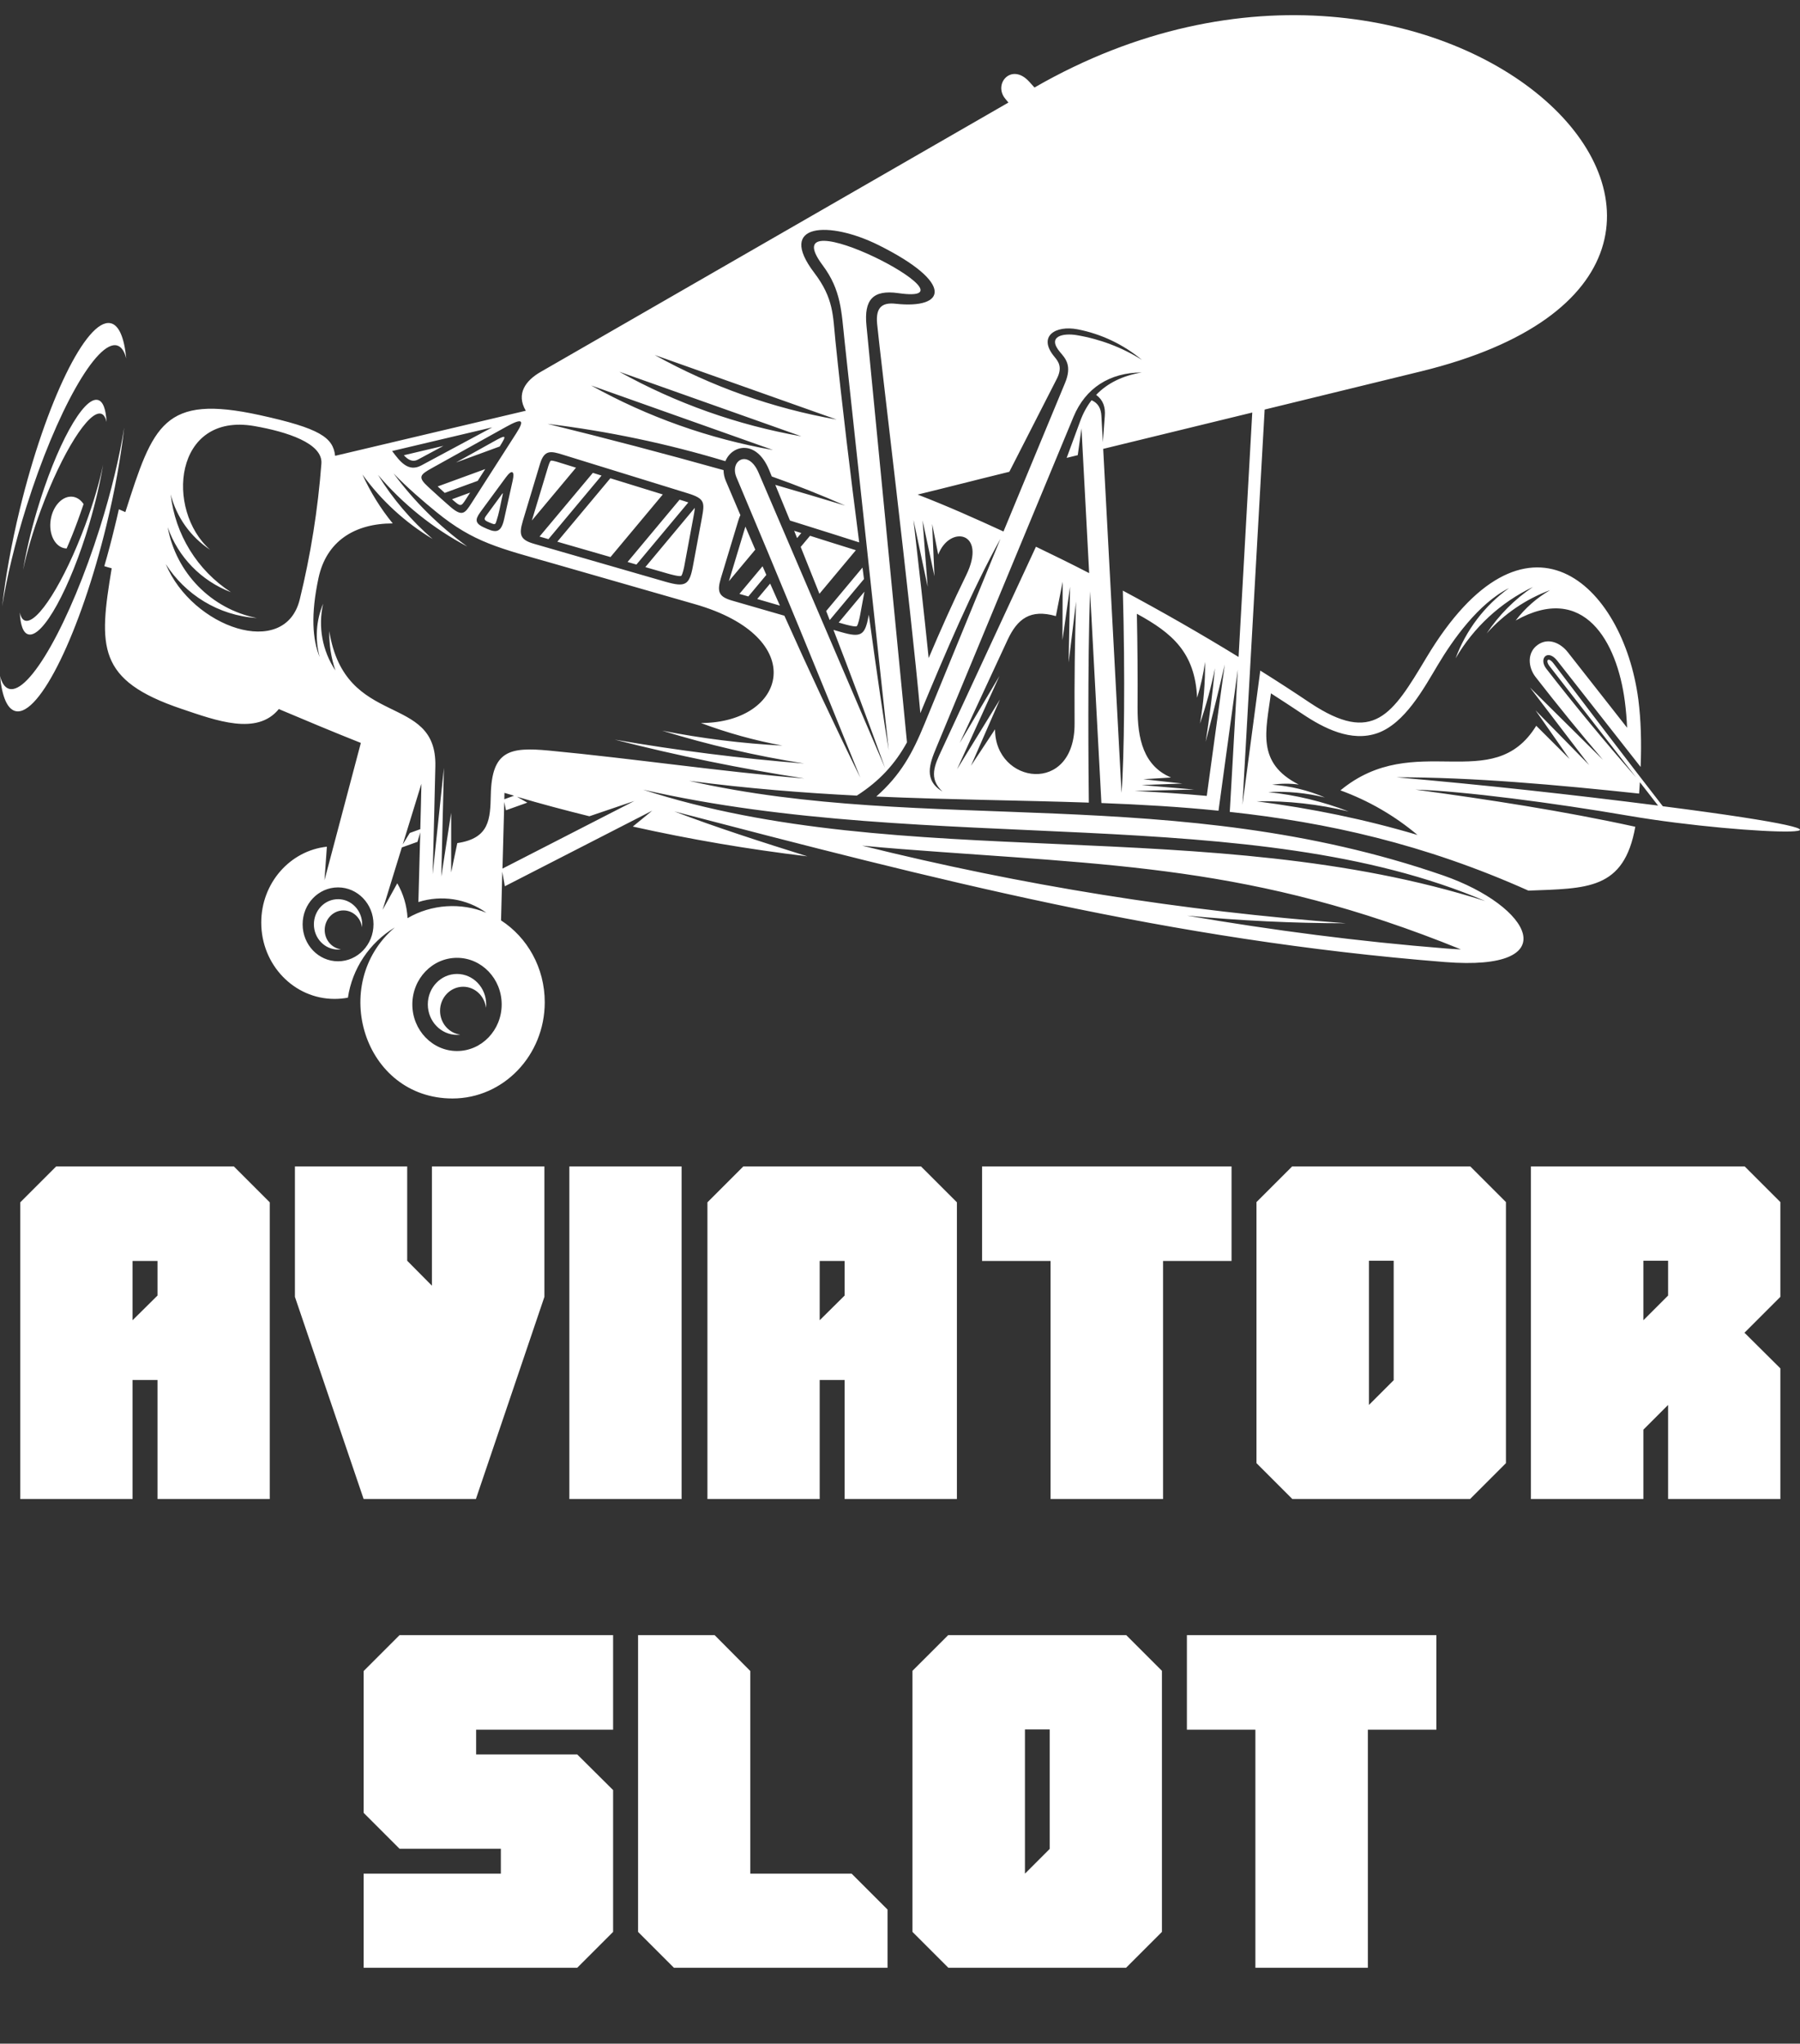 <svg width="96" height="109" viewBox="0 0 96 109" fill="none" xmlns="http://www.w3.org/2000/svg">
<rect x="0" y="0" width="96" height="109" fill="#333333" stroke="none"/>
<path d="M2.996 62.212H12.473L14.387 64.126V79.952H8.4V73.603H7.07V79.952H1.082V64.126L2.996 62.212ZM8.4 69.098V67.254H7.07V70.416L8.4 69.098ZM23.036 62.212H29.035V69.168L25.381 79.952H19.394L15.729 69.168V62.212H21.717V67.242L23.036 68.573V62.212ZM36.352 62.212V79.952H30.365V62.212H36.352ZM39.644 62.212H49.12L51.035 64.126V79.952H45.047V73.603H43.717V79.952H37.73V64.126L39.644 62.212ZM45.047 69.098V67.254H43.717V70.416L45.047 69.098ZM52.377 62.212H65.682V67.254H62.029V79.952H56.03V67.254H52.377V62.212ZM68.915 62.212H78.415L80.317 64.114V78.038L78.403 79.952H68.926L67.012 78.038V64.114L68.915 62.212ZM74.33 73.614V67.242H73.011V74.933L74.33 73.614ZM94.953 64.114V69.168L93.039 71.082L94.953 72.984V79.952H88.965V74.933L87.647 76.252V79.952H81.648V62.212H93.05L94.953 64.114ZM88.965 69.098V67.242H87.647V70.416L88.965 69.098ZM32.699 95.475V103.038L30.785 104.952H19.394V99.933H26.712V98.603H21.308L19.394 96.689V89.126L21.308 87.212H32.699V92.254H25.393V93.573H30.785L32.699 95.475ZM40.017 99.933H45.421L47.335 101.847V104.952H35.944L34.03 103.038V87.212H38.115L40.017 89.126V99.933ZM50.568 87.212H60.068L61.97 89.114V103.038L60.056 104.952H50.579L48.665 103.038V89.114L50.568 87.212ZM55.983 98.614V92.242H54.664V99.933L55.983 98.614ZM63.301 87.212H76.606V92.254H72.953V104.952H66.954V92.254H63.301V87.212Z" fill="white"/>
<path fill-rule="evenodd" clip-rule="evenodd" d="M17.873 24.308C17.763 23.334 17.061 22.843 13.856 22.141C8.714 21.014 8.172 22.664 6.685 27.314C6.562 27.258 6.449 27.207 6.339 27.163C6.264 27.487 6.192 27.813 6.11 28.135C5.947 28.811 5.766 29.501 5.563 30.196C5.688 30.236 5.821 30.276 5.957 30.31C5.26 34.505 5.161 36.285 9.687 37.81C11.543 38.438 13.712 39.243 14.87 37.818C16.33 38.434 17.781 39.044 19.245 39.624C18.6 42.065 17.954 44.509 17.305 46.951L17.434 45.159C15.467 45.37 13.933 47.102 13.933 49.207C13.933 51.456 15.682 53.277 17.84 53.277C18.083 53.277 18.322 53.255 18.555 53.211C18.788 51.659 19.703 50.282 21.056 49.466C17.52 52.48 19.39 58.588 24.133 58.588C26.851 58.588 29.053 56.288 29.053 53.455C29.053 51.612 28.12 49.995 26.722 49.09C26.744 48.226 26.767 47.358 26.789 46.493L26.925 47.269C29.544 45.924 32.163 44.584 34.783 43.239L33.749 44.085C36.8 44.765 39.898 45.296 43.06 45.673C40.607 44.904 38.169 44.121 35.967 43.279C49.874 46.906 62.334 50.141 77.056 51.311C83.566 51.828 81.682 48.328 76.967 46.691C62.688 41.75 49.39 44.513 36.753 41.647C39.885 42.057 42.851 42.289 45.698 42.434C46.901 41.663 47.735 40.753 48.372 39.594L46.211 17.36C46.078 16.005 46.539 15.439 47.912 15.635C52.759 16.333 40.977 10.276 43.876 14.149C44.868 15.476 44.876 16.631 45.042 18.163C46.614 32.732 47.399 40.017 47.399 40.017C47.148 38.522 46.761 35.893 46.337 32.787L46.319 32.876C46.13 33.894 45.917 34.017 44.861 33.713L44.451 33.595C45.396 36.04 46.314 38.496 47.204 40.962C47.204 40.962 44.954 35.71 40.454 25.205C39.907 23.935 38.9 24.559 39.277 25.456C41.523 30.778 43.727 36.121 45.884 41.48C44.479 38.626 43.132 35.742 41.834 32.839L39.06 32.038C38.34 31.831 38.226 31.577 38.447 30.838C38.588 30.373 38.901 29.342 39.38 27.754C39.414 27.644 39.45 27.551 39.487 27.474C39.229 26.868 38.97 26.259 38.713 25.654C38.628 25.455 38.59 25.259 38.59 25.075C35.478 24.203 32.345 23.38 29.203 22.607C32.419 22.995 35.592 23.664 38.687 24.598C39.044 23.726 40.331 23.43 41.011 25.044L41.162 25.413C42.486 25.882 43.792 26.399 45.079 26.967C43.84 26.591 42.596 26.221 41.349 25.86C41.611 26.492 41.873 27.126 42.131 27.762C44.274 28.43 45.159 28.718 45.824 28.929C45.36 25.347 44.898 21.518 44.559 18.209C44.419 16.834 44.471 15.92 43.427 14.549C41.398 11.883 44.235 11.768 46.854 13.072C50.925 15.099 50.461 16.496 47.761 16.2C47.079 16.126 46.695 16.363 46.779 17.263C46.953 19.065 48.575 32.293 49.085 38.036C50.406 34.853 51.852 31.459 53.36 28.734C52.711 30.318 51.361 33.605 49.317 38.587C48.664 40.185 48.034 41.334 46.735 42.483C50.694 42.657 54.426 42.683 58.071 42.808C58.055 41.393 57.997 35.449 58.137 31.538C58.48 37.949 58.684 41.711 58.742 42.83C60.845 42.911 62.918 43.029 64.987 43.24L66.017 35.71C65.777 39.98 65.637 42.51 65.588 43.303C70.772 43.864 75.95 45.01 81.516 47.502C84.645 47.379 86.611 47.476 87.216 44.096C83.366 43.251 79.393 42.645 75.49 42.114C78.024 42.192 82.867 42.822 86.844 43.506C93.302 44.614 102.78 44.81 88.682 43.001C86.719 40.475 84.789 37.926 82.853 35.382C82.569 35.013 82.403 35.223 82.642 35.529C83.03 36.028 84.568 38.007 87.257 41.463C85.604 39.58 84.007 37.645 82.469 35.666C82.049 35.123 82.539 34.591 83.048 35.233L87.5 40.906C87.552 39.599 87.518 38.398 87.378 37.309C86.566 31.116 81.358 26.244 76.068 35.086C74.26 38.103 73.261 39.746 69.863 37.483C68.989 36.896 68.108 36.324 67.215 35.766L66.264 42.926C66.658 35.899 67.054 28.871 67.448 21.844L75.78 19.809C98.939 14.151 77.2 -8.017 55.172 4.668L54.892 4.358C53.951 3.319 52.94 4.476 53.627 5.281L53.782 5.47L28.828 19.84C28.046 20.291 27.507 20.995 28.042 21.907L17.876 24.311L17.873 24.308ZM17.56 33.662C17.549 34.375 17.66 35.084 17.888 35.76C17.19 34.711 16.955 33.423 17.235 32.197C16.847 33.12 16.8 34.121 17.05 35.045C16.662 34.103 16.57 32.778 16.987 30.828C17.408 28.859 18.92 27.917 20.946 27.917C20.297 27.12 19.754 26.244 19.33 25.31C20.333 26.695 21.61 27.866 23.073 28.748C21.934 27.766 20.948 26.61 20.16 25.328C21.491 26.891 23.103 28.187 24.919 29.147C23.417 28.058 22.09 26.743 20.99 25.25C21.698 25.989 22.617 26.776 23.274 27.311C25.28 28.944 26.612 29.224 29.571 30.073C32.197 30.826 34.614 31.521 37.059 32.223C43.237 33.992 41.961 38.553 37.383 38.563C38.796 39.091 40.249 39.494 41.728 39.767C39.574 39.653 37.431 39.387 35.316 38.97C37.799 39.735 40.329 40.318 42.892 40.723C39.506 40.454 36.135 40.029 32.789 39.449C36.124 40.303 39.499 40.993 42.9 41.521C38.433 41.155 33.83 40.464 29.288 40.033C27.189 39.834 26.227 40.025 26.176 42.392C26.146 43.681 26.117 44.711 24.39 44.967C24.39 44.967 24.28 45.488 24.062 46.532V43.349C24.062 43.349 23.886 44.482 23.535 46.754C23.535 46.754 23.58 44.819 23.676 40.953L23.075 46.635C23.145 43.999 23.163 43.256 23.219 40.871C23.308 36.901 18.406 38.92 17.561 33.662H17.56ZM71.8 49.242C68.967 49.242 66.134 49.105 63.315 48.836C67.881 49.619 72.471 50.217 77.112 50.587C77.359 50.609 77.632 50.623 77.912 50.635C66.805 46.126 59.342 46.159 48.059 45.284C47.365 45.23 46.671 45.17 45.978 45.103C54.499 47.223 63.038 48.59 71.798 49.243L71.8 49.242ZM80.479 31.368C79.185 32.298 78.189 33.602 77.632 35.112C78.595 33.458 80.031 32.132 81.756 31.308C80.779 31.962 79.941 32.804 79.291 33.782C80.214 32.748 81.376 31.954 82.673 31.474C81.962 31.887 81.334 32.438 80.836 33.094C84.481 31.052 86.244 34.224 86.657 37.4C86.719 37.865 86.757 38.338 86.779 38.815L83.614 34.783C83.234 34.299 82.585 33.992 82.02 34.388C81.429 34.798 81.496 35.592 81.895 36.105C83.061 37.605 84.26 39.078 85.492 40.525L81.597 36.667C83.704 39.425 84.758 40.807 84.758 40.807C82.85 38.86 81.895 37.886 81.895 37.886C83.102 39.615 83.707 40.478 83.707 40.478C82.522 39.301 81.933 38.709 81.933 38.709C79.613 42.476 75.448 38.879 71.49 42.155C72.992 42.702 74.382 43.507 75.6 44.533C72.811 43.702 69.97 43.122 67.02 42.737C68.673 42.705 70.321 42.889 71.93 43.281C70.55 42.749 69.111 42.401 67.639 42.246C68.657 42.192 69.676 42.291 70.661 42.534C69.768 42.15 68.817 41.921 67.85 41.852C68.319 41.785 68.795 41.781 69.267 41.844C66.991 40.692 67.518 38.989 67.784 36.98C68.349 37.343 68.909 37.708 69.466 38.081C70.61 38.846 72.066 39.595 73.469 39.1C74.931 38.579 75.934 36.719 76.69 35.455C77.468 34.151 78.841 32.186 80.482 31.367L80.479 31.368ZM60.546 42.185C62.637 42.133 63.685 42.111 63.685 42.111C61.819 41.952 60.884 41.871 60.884 41.871C62.334 41.819 63.06 41.79 63.06 41.79C61.669 41.639 60.975 41.561 60.975 41.561C61.961 41.499 62.455 41.469 62.455 41.469C60.995 40.849 60.662 39.426 60.67 37.728C60.681 36.063 60.666 34.397 60.633 32.736C62.529 33.77 63.732 34.807 63.846 37.212C64.037 36.588 64.182 35.95 64.27 35.304C64.281 36.405 64.19 37.508 63.997 38.595C64.329 37.627 64.594 36.641 64.801 35.64C64.668 36.951 64.506 38.263 64.303 39.565C64.661 38.195 65 36.822 65.32 35.445L64.361 42.45C63.093 42.335 61.816 42.25 60.543 42.188L60.546 42.185ZM57.395 32.052L56.993 35.335C57.045 32.644 57.07 31.295 57.07 31.295C56.801 33.193 56.664 34.142 56.664 34.142C56.672 32.066 56.675 31.028 56.675 31.028C56.431 32.25 56.313 32.86 56.313 32.86C54.944 32.469 54.258 33.011 53.737 34.13L51.188 39.625L53.306 36.05C51.8 39.37 51.044 41.028 51.044 41.028C52.572 38.547 53.33 37.306 53.33 37.306C52.301 39.666 51.784 40.845 51.784 40.845C52.641 39.548 53.069 38.898 53.069 38.898C53.065 41.823 57.329 42.437 57.311 38.588C57.3 36.199 57.319 34.353 57.392 32.052H57.395ZM48.724 27.753L49.476 31.294C49.295 28.937 49.203 27.756 49.203 27.756C49.627 29.738 49.837 30.729 49.837 30.729C49.757 28.871 49.715 27.945 49.715 27.945C49.932 29.034 50.039 29.581 50.039 29.581C50.644 27.985 52.673 28.347 51.525 30.688C50.817 32.132 50.16 33.613 49.529 35.098C49.278 32.65 49.002 30.197 48.721 27.753H48.724ZM8.841 30.086C9.877 31.707 11.64 32.83 13.695 32.963C11.268 32.48 9.386 30.555 8.944 28.118C9.501 29.716 10.737 30.984 12.319 31.586C10.52 30.419 9.339 28.502 9.103 26.368C9.412 27.58 10.162 28.632 11.206 29.323C8.811 27.203 9.265 21.982 13.558 22.723C15.3 23.025 17.225 23.643 17.141 24.728C16.956 27.165 16.57 29.591 15.987 31.97C15.197 35.194 10.25 33.474 8.841 30.086ZM26.904 42.288L26.897 42.628L27.417 42.439C27.248 42.391 27.074 42.339 26.904 42.288ZM22.475 41.801C22.457 42.592 22.442 43.385 22.416 44.224L21.855 44.427L21.479 45.037C21.811 43.958 22.143 42.881 22.475 41.802V41.801ZM41.228 24.001C37.828 23.403 34.544 22.24 31.527 20.559C37.993 22.856 41.228 24.001 41.228 24.001ZM42.736 23.27C39.332 22.672 36.053 21.509 33.031 19.828C39.501 22.125 42.736 23.27 42.736 23.27ZM44.622 22.377C41.218 21.779 37.937 20.615 34.917 18.934C41.387 21.227 44.622 22.377 44.622 22.377ZM46.079 30.881L45.999 30.271L44.062 32.59L44.247 33.063L44.255 33.067L46.081 30.881H46.079ZM45.647 29.345C44.676 29.045 43.94 28.81 43.202 28.576L42.704 29.17C43.039 30.002 43.371 30.835 43.703 31.67L45.647 29.344V29.345ZM42.736 28.429L42.356 28.311L42.511 28.699L42.736 28.429ZM44.729 33.204L44.986 33.278C45.089 33.308 45.587 33.447 45.69 33.401C45.771 33.334 45.857 32.891 45.875 32.795L46.104 31.555L44.729 33.205V33.204ZM27.878 27.805C28.018 27.34 28.328 26.309 28.807 24.721C29.036 23.972 29.398 24.061 29.995 24.245C33.618 25.364 35.842 26.05 36.676 26.309C37.587 26.59 37.587 26.789 37.44 27.594C37.351 28.067 37.189 28.931 36.957 30.191C36.769 31.209 36.555 31.332 35.497 31.029C31.546 29.888 29.262 29.232 28.488 29.006C27.769 28.799 27.658 28.545 27.879 27.806L27.878 27.805ZM28.774 28.618L29.251 28.755L32.084 25.365L31.619 25.22L28.774 28.618ZM29.723 28.892L32.56 29.711L35.349 26.372L32.552 25.508L29.723 28.892ZM33.471 29.974L33.943 30.111L36.71 26.798C36.636 26.772 36.569 26.754 36.541 26.742L36.245 26.65L33.471 29.973V29.974ZM34.42 30.248L35.622 30.594C35.729 30.624 36.223 30.764 36.33 30.717C36.407 30.65 36.496 30.211 36.511 30.111C36.673 29.247 36.835 28.38 36.994 27.515C37.005 27.452 37.05 27.235 37.056 27.086L34.418 30.247L34.42 30.248ZM30.72 24.944L29.86 24.678C29.786 24.652 29.45 24.546 29.377 24.572C29.325 24.608 29.259 24.801 29.244 24.856L28.366 27.762L30.72 24.944ZM39.754 28.087C39.927 28.497 40.104 28.906 40.281 29.316L38.871 31.003L38.883 30.971C39.171 30.011 39.462 29.047 39.754 28.087ZM40.669 30.202L40.871 30.663L39.912 31.812L39.436 31.676L40.669 30.202ZM41.075 31.126C41.248 31.517 41.421 31.909 41.595 32.3L40.385 31.949L41.075 31.126ZM79.212 48.058C66.758 42.736 49.735 45.643 34.293 42.116C48.115 46.611 64.515 43.382 79.212 48.058ZM25.975 27.81C26.024 27.836 26.145 27.891 26.253 27.929C26.422 27.991 26.43 27.939 26.485 27.762C26.6 27.418 26.677 27.013 26.755 26.633C26.84 26.222 26.88 26.208 26.622 26.558C26.415 26.842 26.21 27.124 25.999 27.408C25.858 27.599 25.756 27.707 25.977 27.81H25.975ZM23.649 23.781L21.539 24.28C21.746 24.509 21.993 24.671 22.295 24.509L23.649 23.782V23.781ZM23.343 25.945C23.476 26.067 23.598 26.178 23.719 26.289L25.478 25.646L25.88 25.018L23.343 25.945ZM24.107 26.627L24.191 26.702C24.564 27.02 24.593 27.026 24.845 26.631L25.074 26.273L24.107 26.627ZM26.652 23.813C27.05 23.182 27.002 23.171 26.298 23.566L24.322 24.667L26.652 23.813ZM26.98 25.46C26.349 26.32 25.925 26.897 25.707 27.192C25.405 27.605 25.227 27.856 25.774 28.115C26.387 28.403 26.707 28.506 26.888 27.683C27.143 26.538 27.275 25.939 27.346 25.618C27.452 25.149 27.32 24.998 26.98 25.459V25.46ZM26.254 22.793L20.913 24.056C21.33 24.613 21.77 25.201 22.47 24.824L26.254 22.793ZM27 22.761L23.037 24.965C22.395 25.323 22.263 25.445 22.846 25.977C23.384 26.472 23.783 26.827 24.03 27.04C24.657 27.572 24.794 27.384 25.152 26.827L27.542 23.097C27.996 22.388 27.856 22.284 27 22.761ZM66.056 35.039C64.035 33.799 61.976 32.62 59.885 31.501C60.01 36.028 59.959 40.449 59.815 42.288L58.837 23.941L66.787 22.003L66.057 35.038L66.056 35.039ZM58.088 30.567C57.151 30.084 56.202 29.615 55.251 29.16L50.212 40.025C49.862 40.778 49.497 41.517 50.268 42.219C49.251 41.617 49.582 40.727 49.929 39.892C52.371 34.006 54.812 28.119 57.255 22.229C57.893 20.693 59.187 19.87 60.892 19.866C59.893 20.033 59.07 20.424 58.461 21.062C58.841 21.339 58.96 21.72 58.923 22.185C58.905 22.451 58.867 22.92 58.819 23.584C58.783 22.894 58.757 22.429 58.741 22.185C58.723 21.805 58.578 21.502 58.218 21.347C57.967 21.669 57.764 22.042 57.609 22.466L56.889 24.421L57.48 24.276L57.679 22.847C57.816 25.421 57.953 27.995 58.089 30.568L58.088 30.567ZM53.518 28.347C52.016 27.657 50.482 26.97 48.94 26.379C50.791 25.928 51.913 25.632 53.831 25.163L56.362 20.207C56.672 19.602 56.465 19.303 56.237 19.03C55.319 17.929 56.3 17.339 57.466 17.564C58.731 17.808 59.911 18.369 60.904 19.196C59.842 18.528 58.642 18.077 57.418 17.874C56.718 17.759 55.799 17.918 56.547 18.794C56.82 19.116 57.189 19.496 56.802 20.426C55.445 23.705 54.762 25.346 54.762 25.346L53.519 28.348L53.518 28.347ZM5.885 17.236C6.345 17.324 6.626 18.007 6.733 19.116C6.633 18.731 6.475 18.495 6.25 18.429C5.169 18.115 3.001 21.963 1.411 27.018C0.798 28.961 0.359 30.796 0.116 32.344C0.289 30.792 0.606 29.013 1.061 27.141C2.452 21.424 4.613 16.992 5.886 17.237L5.885 17.236ZM5.217 21.332C5.497 21.398 5.649 21.827 5.682 22.505C5.629 22.27 5.541 22.117 5.404 22.07C4.755 21.849 3.313 24.135 2.188 27.177C1.752 28.348 1.431 29.46 1.232 30.398C1.387 29.452 1.634 28.374 1.97 27.244C2.992 23.791 4.445 21.143 5.217 21.332ZM5.501 24.77C5.346 25.715 5.099 26.793 4.767 27.924C3.741 31.38 2.288 34.025 1.517 33.836C1.238 33.769 1.085 33.341 1.057 32.662C1.105 32.898 1.193 33.05 1.33 33.098C1.983 33.32 3.425 31.033 4.551 27.991C4.983 26.82 5.307 25.709 5.502 24.771L5.501 24.77ZM6.622 22.823C6.445 24.378 6.132 26.154 5.674 28.027C4.283 33.743 2.121 38.178 0.848 37.932C0.392 37.843 0.107 37.16 0 36.052C0.1 36.436 0.258 36.672 0.483 36.738C1.564 37.052 3.732 33.208 5.326 28.152C5.939 26.209 6.374 24.37 6.621 22.823H6.622ZM4.457 26.885C4.32 26.678 4.129 26.535 3.9 26.497C3.361 26.412 2.826 26.956 2.705 27.715C2.583 28.472 2.923 29.159 3.461 29.245C3.491 29.249 3.524 29.253 3.554 29.253C3.761 28.78 3.952 28.303 4.125 27.831C4.24 27.521 4.35 27.203 4.457 26.885ZM21.433 45.198L22.267 44.899L22.414 44.396C22.38 45.634 22.347 46.87 22.314 48.111C23.542 47.723 24.885 47.926 25.939 48.681C24.582 48.123 23.01 48.226 21.737 48.969C21.699 48.292 21.504 47.658 21.188 47.111L20.406 48.528C20.745 47.417 21.088 46.308 21.431 45.197L21.433 45.198ZM26.895 42.773L26.984 43.216L28.124 42.809L27.571 42.495C28.843 42.872 30.142 43.216 31.433 43.536L33.83 42.721C31.488 43.924 29.142 45.124 26.799 46.328C26.829 45.142 26.862 43.957 26.895 42.771V42.773ZM18.028 47.958C18.74 47.958 19.315 48.56 19.315 49.298C19.315 49.353 19.311 49.405 19.308 49.461C19.241 48.952 18.825 48.557 18.316 48.557C17.767 48.557 17.317 49.026 17.317 49.602C17.317 50.129 17.693 50.566 18.183 50.632C18.131 50.64 18.079 50.644 18.028 50.644C17.317 50.644 16.741 50.042 16.741 49.3C16.741 48.557 17.317 47.959 18.028 47.959V47.958ZM24.373 51.946C25.234 51.946 25.93 52.672 25.93 53.57C25.93 53.629 25.926 53.691 25.918 53.751C25.844 53.119 25.325 52.628 24.701 52.628C24.022 52.628 23.469 53.204 23.469 53.91C23.469 54.564 23.938 55.103 24.547 55.184C24.488 55.192 24.432 55.195 24.373 55.195C23.515 55.195 22.817 54.468 22.817 53.57C22.817 52.672 23.515 51.946 24.373 51.946ZM18.028 47.33C19.072 47.33 19.92 48.212 19.92 49.298C19.92 50.385 19.072 51.271 18.028 51.271C16.985 51.271 16.14 50.389 16.14 49.298C16.14 48.208 16.985 47.33 18.028 47.33ZM24.373 51.086C25.686 51.086 26.756 52.197 26.756 53.571C26.756 54.946 25.686 56.057 24.373 56.057C23.061 56.057 21.991 54.942 21.991 53.571C21.991 52.201 23.057 51.086 24.373 51.086ZM88.429 42.965C83.781 42.374 79.134 41.861 74.467 41.458C78.488 41.448 83.025 41.857 87.418 42.326C87.436 42.123 87.448 41.919 87.462 41.72L88.429 42.964V42.965Z" fill="white"/>
</svg>
